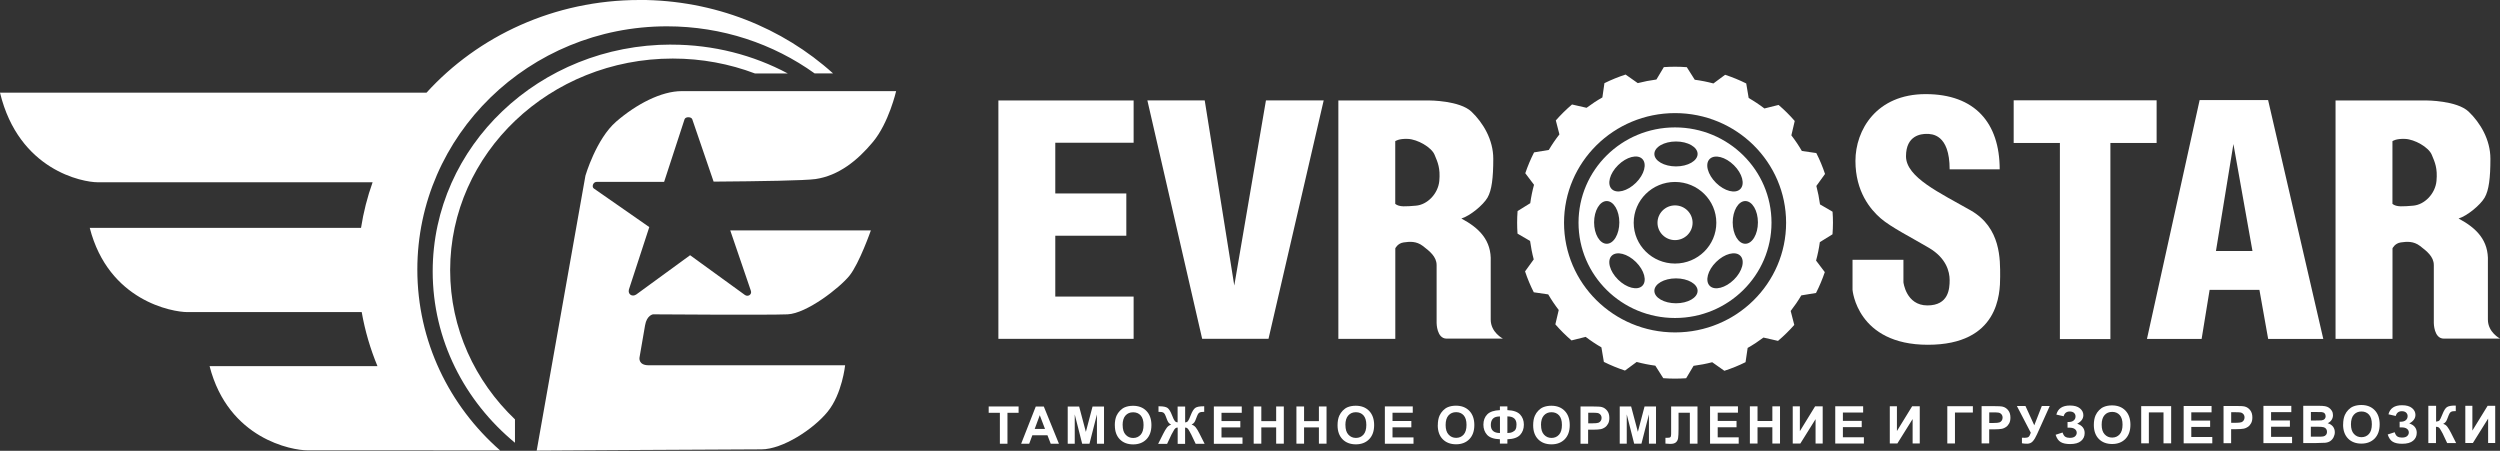 <?xml version="1.0" encoding="UTF-8"?> <svg xmlns="http://www.w3.org/2000/svg" width="183" height="33" viewBox="0 0 183 33" fill="none"><rect x="0" y="0" width="183" height="33" fill="#333333" stroke="none"/><g clip-path="url(#clip0_740_126)"><path fill-rule="evenodd" clip-rule="evenodd" d="M73.082 7.354H82.981V10.448H77.247V14.161H82.447V17.255H77.247V21.709H82.981V24.803H73.082V7.354Z" fill="white"></path><path fill-rule="evenodd" clip-rule="evenodd" d="M39.283 33L42.854 12.857C42.854 12.857 43.64 10.164 45.11 8.897C46.58 7.627 48.401 6.67 49.905 6.67H65.597C65.597 6.67 65.063 8.988 63.906 10.382C62.749 11.777 61.37 12.857 59.708 13.105C58.956 13.216 55.652 13.27 52.236 13.295L50.673 8.728C50.611 8.543 50.185 8.522 50.11 8.728L48.614 13.311C45.916 13.319 43.773 13.311 43.669 13.315C43.402 13.319 43.306 13.682 43.464 13.794L47.528 16.623L46.037 21.19C45.945 21.536 46.267 21.755 46.568 21.561L50.515 18.682L54.525 21.59C54.754 21.755 55.063 21.557 54.963 21.281L53.455 16.867H63.747C63.747 16.867 62.903 19.28 62.181 20.179C61.462 21.074 59.048 22.947 57.653 23.009C56.258 23.071 47.8 23.009 47.8 23.009C47.8 23.009 47.344 23.071 47.219 23.813C47.094 24.556 46.81 26.181 46.81 26.181C46.81 26.181 46.714 26.738 47.482 26.738H61.863C61.863 26.738 61.646 28.825 60.593 30.125C59.545 31.424 57.273 32.892 55.74 32.892C54.207 32.892 39.279 32.983 39.279 32.983" fill="white"></path><path fill-rule="evenodd" clip-rule="evenodd" d="M83.988 7.351L87.998 24.799H92.855L96.894 7.351H92.667L90.349 20.901L88.186 7.351H83.988Z" fill="white"></path><path fill-rule="evenodd" clip-rule="evenodd" d="M102.128 10.337C102.128 10.337 102.379 10.135 103.068 10.168C103.757 10.201 104.776 10.77 105.01 11.327C105.244 11.884 105.44 12.309 105.357 13.245C105.269 14.181 104.479 14.994 103.636 15.056C102.926 15.11 102.437 15.171 102.132 14.924V10.337M97.964 7.354H104.622C104.622 7.354 106.848 7.354 107.708 8.171C108.569 8.992 109.308 10.23 109.308 11.62C109.308 13.01 109.199 13.926 108.886 14.466C108.573 15.006 107.616 15.798 106.973 15.996C108.285 16.694 109.187 17.597 109.12 19.152V23.392C109.12 24.337 110.014 24.787 110.014 24.787H105.895C105.16 24.787 105.16 23.64 105.16 23.64V19.404C105.16 18.785 104.642 18.381 104.158 18.009C103.673 17.638 103.189 17.683 102.746 17.745C102.308 17.807 102.136 18.178 102.136 18.178V24.803H97.968V7.354" fill="white"></path><path fill-rule="evenodd" clip-rule="evenodd" d="M122.682 20.377C123.555 20.377 124.265 20.785 124.265 21.289C124.265 21.792 123.555 22.2 122.682 22.2C121.809 22.2 121.099 21.792 121.099 21.289C121.099 20.785 121.809 20.377 122.682 20.377ZM119.75 19.177C120.368 19.787 120.577 20.571 120.214 20.926C119.855 21.28 119.061 21.078 118.443 20.468C117.825 19.857 117.616 19.073 117.979 18.719C118.338 18.364 119.132 18.566 119.75 19.177ZM122.682 10.357C123.555 10.357 124.265 10.766 124.265 11.269C124.265 11.772 123.555 12.181 122.682 12.181C121.809 12.181 121.099 11.772 121.099 11.269C121.099 10.766 121.809 10.357 122.682 10.357ZM119.75 13.381C119.132 13.992 118.338 14.198 117.979 13.839C117.62 13.484 117.825 12.7 118.443 12.09C119.061 11.479 119.855 11.273 120.214 11.632C120.573 11.987 120.368 12.771 119.75 13.381ZM126.926 20.468C126.308 21.078 125.514 21.285 125.155 20.926C124.796 20.567 125 19.787 125.619 19.177C126.237 18.566 127.03 18.36 127.39 18.719C127.749 19.073 127.544 19.857 126.926 20.468ZM118.535 16.281C118.535 17.143 118.121 17.844 117.612 17.844C117.102 17.844 116.688 17.143 116.688 16.281C116.688 15.419 117.102 14.717 117.612 14.717C118.121 14.717 118.535 15.419 118.535 16.281ZM128.68 16.281C128.68 17.143 128.267 17.844 127.757 17.844C127.248 17.844 126.834 17.143 126.834 16.281C126.834 15.419 127.248 14.717 127.757 14.717C128.267 14.717 128.68 15.419 128.68 16.281ZM126.922 12.094C127.54 12.704 127.749 13.488 127.385 13.843C127.026 14.198 126.233 13.996 125.614 13.385C124.996 12.775 124.787 11.991 125.151 11.636C125.514 11.281 126.304 11.483 126.922 12.094ZM122.611 13.319C124.282 13.319 125.635 14.656 125.635 16.306C125.635 17.956 124.282 19.292 122.611 19.292C120.941 19.292 119.587 17.956 119.587 16.306C119.587 14.656 120.941 13.319 122.611 13.319ZM122.611 15.035C123.321 15.035 123.898 15.604 123.898 16.306C123.898 17.007 123.321 17.576 122.611 17.576C121.901 17.576 121.329 17.007 121.329 16.306C121.329 15.604 121.905 15.035 122.611 15.035ZM122.611 9.326C126.512 9.326 129.674 12.449 129.674 16.302C129.674 20.154 126.512 23.277 122.611 23.277C118.71 23.277 115.548 20.154 115.548 16.302C115.548 12.449 118.71 9.326 122.611 9.326Z" fill="white"></path><path fill-rule="evenodd" clip-rule="evenodd" d="M175.122 10.337C175.122 10.337 175.373 10.135 176.062 10.168C176.751 10.201 177.771 10.77 178.004 11.327C178.238 11.884 178.435 12.309 178.351 13.245C178.263 14.181 177.474 14.994 176.63 15.056C175.92 15.11 175.432 15.171 175.127 14.924V10.337M170.958 7.354H177.616C177.616 7.354 179.842 7.354 180.703 8.171C181.563 8.992 182.298 10.23 182.298 11.62C182.298 13.01 182.19 13.926 181.876 14.466C181.563 15.006 180.607 15.798 179.968 15.996C181.279 16.694 182.181 17.597 182.114 19.152V23.392C182.114 24.337 183.008 24.787 183.008 24.787H178.89C178.155 24.787 178.155 23.64 178.155 23.64V19.404C178.155 18.785 177.637 18.381 177.152 18.009C176.668 17.638 176.179 17.683 175.741 17.745C175.302 17.807 175.131 18.178 175.131 18.178V24.803H170.962V7.354" fill="white"></path><path fill-rule="evenodd" clip-rule="evenodd" d="M147.401 7.343H157.864V10.465H154.481V24.82H150.784V10.465H147.401V7.343Z" fill="white"></path><path fill-rule="evenodd" clip-rule="evenodd" d="M164.881 18.373L163.486 10.544L162.208 18.373H164.881ZM157.158 24.808L161.013 7.326H166.025L170.064 24.808H166.029L165.39 21.219H161.744L161.159 24.808H157.158Z" fill="white"></path><path fill-rule="evenodd" clip-rule="evenodd" d="M142.714 12.4C142.714 9.801 141.399 9.801 141.023 9.801C140.647 9.801 139.519 9.892 139.519 11.438C139.519 12.985 142.017 14.124 144.251 15.399C146.486 16.673 146.411 19.016 146.411 20.254C146.411 21.491 146.315 25.237 141.119 25.237C135.923 25.237 135.605 21.215 135.605 21.215V19.016H139.331V20.658C139.331 20.658 139.519 22.357 141.085 22.357C142.652 22.357 142.714 21.12 142.714 20.501C142.714 19.882 142.464 18.892 141.211 18.15C139.958 17.407 138.421 16.636 137.669 15.984C136.917 15.332 135.818 14.033 135.818 11.777C135.818 9.52 137.351 6.889 140.956 6.889C144.56 6.889 146.377 8.992 146.377 12.396H142.71" fill="white"></path><path fill-rule="evenodd" clip-rule="evenodd" d="M122.615 8.279C127.105 8.279 130.743 11.871 130.743 16.306C130.743 20.74 127.105 24.333 122.615 24.333C118.125 24.333 114.487 20.74 114.487 16.306C114.487 11.871 118.125 8.279 122.615 8.279ZM123.476 4.921L124.056 5.837C124.52 5.899 124.975 5.989 125.422 6.109L126.278 5.474C126.813 5.651 127.327 5.861 127.824 6.109L128.003 7.173C128.404 7.404 128.789 7.66 129.156 7.94L130.192 7.681C130.614 8.044 131.011 8.435 131.374 8.856L131.128 9.908C131.408 10.271 131.667 10.655 131.896 11.051L132.953 11.203C133.204 11.694 133.417 12.206 133.592 12.734L132.957 13.612C133.074 14.054 133.162 14.503 133.225 14.961L134.143 15.497C134.164 15.765 134.173 16.034 134.173 16.302C134.173 16.586 134.16 16.871 134.139 17.151L133.212 17.725C133.149 18.183 133.057 18.632 132.936 19.074L133.575 19.919C133.396 20.447 133.183 20.955 132.932 21.446L131.855 21.623C131.621 22.019 131.362 22.398 131.078 22.762L131.341 23.785C130.973 24.201 130.576 24.593 130.15 24.952L129.085 24.709C128.718 24.985 128.329 25.241 127.928 25.468L127.774 26.511C127.277 26.759 126.759 26.969 126.224 27.142L125.334 26.515C124.888 26.631 124.432 26.717 123.969 26.779L123.426 27.687C123.158 27.703 122.883 27.716 122.611 27.716C122.323 27.716 122.035 27.703 121.751 27.683L121.17 26.767C120.707 26.705 120.251 26.614 119.804 26.495L118.948 27.126C118.413 26.948 117.9 26.738 117.403 26.491L117.223 25.426C116.822 25.195 116.438 24.939 116.07 24.659L115.034 24.919C114.613 24.556 114.216 24.164 113.852 23.743L114.099 22.691C113.819 22.328 113.56 21.945 113.33 21.549L112.273 21.396C112.023 20.905 111.81 20.394 111.634 19.866L112.269 18.987C112.152 18.546 112.065 18.096 112.002 17.638L111.083 17.102C111.062 16.834 111.054 16.566 111.054 16.298C111.054 16.013 111.066 15.728 111.087 15.448L112.015 14.874C112.077 14.417 112.169 13.967 112.29 13.526L111.651 12.68C111.831 12.152 112.044 11.645 112.294 11.154L113.372 10.976C113.606 10.58 113.865 10.201 114.149 9.838L113.886 8.815C114.253 8.398 114.65 8.006 115.072 7.648L116.137 7.891C116.505 7.615 116.893 7.359 117.294 7.132L117.444 6.088C117.941 5.841 118.459 5.63 118.994 5.457L119.884 6.084C120.331 5.969 120.786 5.882 121.25 5.82L121.792 4.913C122.064 4.896 122.335 4.884 122.607 4.884C122.895 4.884 123.183 4.896 123.467 4.917" fill="white"></path><path fill-rule="evenodd" clip-rule="evenodd" d="M180.461 29.704H180.978V31.519L182.094 29.704H182.649V32.427H182.131V30.641L181.016 32.427H180.461V29.704ZM177.762 29.704H178.322V30.863C178.447 30.851 178.531 30.818 178.573 30.768C178.614 30.719 178.685 30.575 178.777 30.344C178.894 30.051 179.007 29.865 179.124 29.795C179.241 29.725 179.425 29.688 179.684 29.688C179.696 29.688 179.721 29.688 179.763 29.688V30.096H179.684C179.571 30.096 179.487 30.108 179.433 30.137C179.379 30.166 179.337 30.207 179.304 30.265C179.27 30.323 179.224 30.439 179.157 30.616C179.124 30.711 179.086 30.789 179.049 30.851C179.011 30.913 178.94 30.975 178.84 31.028C178.965 31.061 179.065 31.131 179.145 31.239C179.224 31.346 179.316 31.49 179.412 31.684L179.788 32.431H179.132L178.802 31.73C178.802 31.73 178.786 31.701 178.769 31.672C178.765 31.664 178.74 31.618 178.698 31.544C178.627 31.408 178.568 31.325 178.522 31.292C178.477 31.259 178.41 31.243 178.314 31.239V32.431H177.754V29.708M175.377 30.451L174.834 30.327C174.951 29.882 175.281 29.663 175.828 29.663C176.15 29.663 176.396 29.733 176.564 29.873C176.731 30.014 176.81 30.179 176.81 30.368C176.81 30.5 176.772 30.616 176.697 30.719C176.622 30.822 176.509 30.917 176.359 30.995C176.543 31.057 176.68 31.144 176.768 31.259C176.86 31.375 176.906 31.511 176.906 31.68C176.906 31.919 176.818 32.113 176.639 32.262C176.463 32.41 176.196 32.484 175.841 32.484C175.553 32.484 175.323 32.439 175.156 32.34C174.989 32.245 174.864 32.068 174.78 31.804L175.29 31.639C175.344 31.804 175.415 31.911 175.498 31.956C175.586 32.006 175.695 32.031 175.82 32.031C175.995 32.031 176.125 31.994 176.204 31.919C176.284 31.845 176.325 31.759 176.325 31.66C176.325 31.548 176.28 31.457 176.188 31.387C176.096 31.317 175.958 31.284 175.778 31.284H175.653V30.872H175.716C175.887 30.872 176.016 30.834 176.104 30.756C176.196 30.682 176.238 30.579 176.238 30.455C176.238 30.356 176.2 30.273 176.129 30.203C176.058 30.137 175.95 30.1 175.816 30.1C175.582 30.1 175.436 30.216 175.369 30.443M172.09 31.061C172.09 31.371 172.161 31.606 172.307 31.763C172.454 31.924 172.637 32.002 172.859 32.002C173.08 32.002 173.264 31.924 173.406 31.767C173.548 31.61 173.619 31.371 173.619 31.053C173.619 30.735 173.548 30.509 173.41 30.352C173.272 30.199 173.088 30.121 172.859 30.121C172.629 30.121 172.445 30.199 172.303 30.356C172.161 30.513 172.09 30.748 172.09 31.061ZM171.518 31.078C171.518 30.802 171.56 30.566 171.643 30.377C171.706 30.236 171.789 30.113 171.898 30.001C172.007 29.89 172.124 29.807 172.253 29.754C172.424 29.684 172.625 29.646 172.846 29.646C173.255 29.646 173.577 29.77 173.824 30.022C174.066 30.273 174.191 30.62 174.191 31.061C174.191 31.503 174.07 31.845 173.828 32.097C173.585 32.344 173.26 32.472 172.854 32.472C172.449 32.472 172.119 32.348 171.877 32.101C171.635 31.853 171.514 31.511 171.514 31.078M169.154 31.235V31.965H169.672C169.872 31.965 170.002 31.961 170.056 31.948C170.14 31.932 170.206 31.899 170.256 31.841C170.307 31.783 170.336 31.705 170.336 31.61C170.336 31.527 170.315 31.457 170.277 31.4C170.236 31.342 170.177 31.301 170.102 31.276C170.027 31.251 169.86 31.235 169.609 31.235H169.158M169.158 30.154V30.781H169.521C169.739 30.781 169.872 30.781 169.927 30.773C170.023 30.76 170.098 30.731 170.152 30.678C170.206 30.624 170.236 30.554 170.236 30.467C170.236 30.381 170.211 30.315 170.165 30.261C170.119 30.207 170.048 30.179 169.956 30.166C169.901 30.158 169.743 30.158 169.48 30.158H169.158M168.598 29.704H169.701C169.918 29.704 170.081 29.712 170.19 29.733C170.298 29.75 170.394 29.791 170.478 29.845C170.561 29.902 170.632 29.977 170.691 30.071C170.749 30.166 170.774 30.273 170.774 30.389C170.774 30.517 170.741 30.632 170.67 30.74C170.599 30.847 170.507 30.925 170.386 30.979C170.553 31.028 170.683 31.111 170.774 31.226C170.862 31.342 170.908 31.478 170.908 31.639C170.908 31.763 170.879 31.882 170.82 32.002C170.762 32.117 170.683 32.212 170.582 32.282C170.482 32.352 170.357 32.394 170.211 32.41C170.119 32.419 169.893 32.427 169.538 32.431H168.598V29.708M165.683 32.431V29.708H167.725V30.17H166.243V30.777H167.621V31.239H166.243V31.977H167.78V32.439H165.683M163.323 30.174V30.95H163.628C163.845 30.95 163.991 30.933 164.066 30.909C164.142 30.88 164.2 30.834 164.238 30.773C164.279 30.711 164.3 30.641 164.3 30.558C164.3 30.459 164.271 30.377 164.213 30.311C164.154 30.245 164.079 30.203 163.991 30.191C163.924 30.179 163.791 30.174 163.59 30.174H163.323ZM162.763 32.439V29.717H163.657C163.995 29.717 164.217 29.729 164.317 29.758C164.476 29.799 164.609 29.89 164.714 30.026C164.822 30.162 164.873 30.34 164.873 30.558C164.873 30.727 164.843 30.867 164.781 30.979C164.718 31.094 164.643 31.181 164.547 31.247C164.451 31.313 164.355 31.354 164.259 31.375C164.125 31.4 163.933 31.416 163.682 31.416H163.319V32.443H162.759M159.844 32.443V29.721H161.886V30.183H160.403V30.789H161.782V31.251H160.403V31.989H161.94V32.452H159.844M156.736 29.729H158.929V32.452H158.369V30.187H157.296V32.452H156.736V29.729ZM153.842 31.09C153.842 31.4 153.913 31.635 154.059 31.791C154.205 31.952 154.389 32.031 154.61 32.031C154.831 32.031 155.015 31.952 155.157 31.796C155.299 31.639 155.37 31.4 155.37 31.082C155.37 30.764 155.299 30.538 155.161 30.381C155.024 30.228 154.84 30.15 154.61 30.15C154.38 30.15 154.192 30.228 154.055 30.385C153.913 30.542 153.842 30.777 153.842 31.09ZM153.269 31.107C153.269 30.83 153.311 30.595 153.395 30.405C153.457 30.265 153.541 30.142 153.649 30.03C153.758 29.919 153.875 29.836 154.004 29.783C154.176 29.712 154.376 29.675 154.602 29.675C155.007 29.675 155.333 29.799 155.579 30.051C155.821 30.302 155.947 30.649 155.947 31.09C155.947 31.532 155.826 31.874 155.583 32.126C155.341 32.373 155.015 32.501 154.61 32.501C154.205 32.501 153.875 32.377 153.633 32.13C153.39 31.882 153.269 31.54 153.269 31.107ZM151.068 30.471L150.525 30.348C150.642 29.902 150.972 29.684 151.519 29.684C151.845 29.684 152.087 29.754 152.254 29.894C152.421 30.034 152.501 30.199 152.501 30.389C152.501 30.521 152.463 30.637 152.388 30.74C152.313 30.843 152.2 30.938 152.05 31.016C152.233 31.078 152.367 31.165 152.459 31.28C152.551 31.395 152.597 31.532 152.597 31.701C152.597 31.94 152.509 32.134 152.329 32.282C152.154 32.431 151.887 32.505 151.532 32.505C151.244 32.505 151.014 32.46 150.847 32.361C150.68 32.266 150.554 32.089 150.471 31.825L150.98 31.66C151.035 31.825 151.106 31.932 151.189 31.977C151.277 32.027 151.386 32.051 151.511 32.051C151.686 32.051 151.816 32.014 151.895 31.94C151.974 31.866 152.016 31.779 152.016 31.68C152.016 31.569 151.97 31.478 151.878 31.408C151.786 31.338 151.649 31.305 151.469 31.305H151.344V30.892H151.406C151.578 30.892 151.707 30.855 151.795 30.777C151.887 30.703 151.929 30.599 151.929 30.476C151.929 30.377 151.891 30.294 151.82 30.224C151.749 30.158 151.64 30.121 151.507 30.121C151.273 30.121 151.127 30.236 151.06 30.463M147.639 29.721H148.265L148.909 31.131L149.46 29.721H150.041L149.109 31.791C149.009 32.014 148.904 32.188 148.8 32.303C148.696 32.419 148.558 32.48 148.391 32.48C148.224 32.48 148.098 32.468 148.006 32.447V32.039C148.086 32.043 148.157 32.047 148.219 32.047C148.349 32.047 148.441 32.023 148.495 31.977C148.549 31.932 148.604 31.829 148.654 31.676L147.639 29.725M145.613 30.187V30.962H145.918C146.135 30.962 146.281 30.946 146.357 30.921C146.432 30.892 146.49 30.847 146.528 30.785C146.57 30.723 146.59 30.653 146.59 30.57C146.59 30.471 146.561 30.389 146.503 30.323C146.444 30.257 146.369 30.216 146.281 30.203C146.215 30.191 146.081 30.187 145.88 30.187H145.613ZM145.053 32.452V29.729H145.947C146.286 29.729 146.507 29.741 146.607 29.77C146.766 29.811 146.9 29.902 147.004 30.038C147.113 30.174 147.163 30.352 147.163 30.57C147.163 30.74 147.133 30.88 147.071 30.991C147.008 31.107 146.933 31.193 146.837 31.259C146.741 31.325 146.645 31.367 146.549 31.387C146.415 31.412 146.223 31.428 145.972 31.428H145.609V32.456H145.049M142.547 29.733H144.414V30.195H143.103V32.46H142.543V29.737M138.337 29.737H138.855V31.552L139.97 29.737H140.526V32.46H140.004V30.674L138.888 32.46H138.333V29.737M134.34 32.46V29.737H136.382V30.199H134.9V30.806H136.278V31.268H134.9V32.006H136.437V32.468H134.34M131.232 29.745H131.75V31.561L132.865 29.745H133.421V32.468H132.899V30.682L131.784 32.468H131.228V29.745M128.091 32.468V29.745H128.651V30.818H129.737V29.745H130.297V32.468H129.737V31.276H128.651V32.468H128.091ZM125.176 32.468V29.745H127.218V30.207H125.736V30.814H127.114V31.276H125.736V32.014H127.273V32.476H125.176M122.323 29.754H124.257V32.476H123.697V30.212H122.87V31.375C122.87 31.709 122.858 31.94 122.837 32.072C122.816 32.204 122.762 32.307 122.674 32.381C122.586 32.456 122.453 32.493 122.265 32.493C122.198 32.493 122.081 32.484 121.91 32.472V32.047H122.035C122.152 32.047 122.231 32.035 122.269 32.002C122.311 31.969 122.327 31.895 122.327 31.775V31.309V29.754M118.564 32.476V29.754H119.399L119.892 31.61L120.381 29.754H121.22V32.476H120.702V30.331L120.155 32.476H119.621L119.078 30.331V32.476H118.56M116.258 30.212V30.987H116.563C116.78 30.987 116.927 30.971 117.002 30.946C117.077 30.917 117.135 30.872 117.173 30.81C117.215 30.748 117.236 30.678 117.236 30.595C117.236 30.496 117.206 30.414 117.148 30.348C117.089 30.282 117.014 30.241 116.922 30.228C116.856 30.216 116.722 30.212 116.521 30.212H116.254M115.694 32.476V29.754H116.588C116.927 29.754 117.148 29.766 117.248 29.795C117.407 29.836 117.536 29.927 117.645 30.063C117.754 30.199 117.804 30.377 117.804 30.595C117.804 30.764 117.774 30.905 117.712 31.016C117.649 31.131 117.574 31.218 117.478 31.284C117.382 31.35 117.286 31.391 117.19 31.412C117.056 31.437 116.864 31.453 116.613 31.453H116.25V32.48H115.69M112.804 31.115C112.804 31.424 112.875 31.66 113.021 31.816C113.167 31.977 113.351 32.056 113.573 32.056C113.794 32.056 113.978 31.977 114.12 31.82C114.262 31.664 114.333 31.424 114.333 31.107C114.333 30.789 114.262 30.562 114.124 30.405C113.986 30.253 113.802 30.174 113.568 30.174C113.334 30.174 113.155 30.253 113.013 30.41C112.871 30.566 112.8 30.802 112.8 31.115M112.228 31.131C112.228 30.855 112.269 30.62 112.353 30.43C112.416 30.29 112.499 30.166 112.608 30.055C112.716 29.944 112.833 29.861 112.963 29.807C113.134 29.737 113.334 29.7 113.56 29.7C113.965 29.7 114.291 29.824 114.537 30.076C114.78 30.327 114.905 30.674 114.905 31.115C114.905 31.556 114.784 31.899 114.542 32.15C114.299 32.398 113.974 32.526 113.568 32.526C113.163 32.526 112.833 32.402 112.591 32.154C112.349 31.907 112.228 31.565 112.228 31.131ZM109.797 31.697V30.484C109.563 30.484 109.392 30.533 109.287 30.641C109.183 30.744 109.128 30.901 109.128 31.107C109.128 31.499 109.35 31.697 109.797 31.697ZM110.344 31.697C110.49 31.697 110.615 31.672 110.72 31.622C110.824 31.573 110.899 31.511 110.941 31.428C110.987 31.346 111.008 31.226 111.008 31.07C111.008 30.678 110.787 30.48 110.34 30.48V31.692M110.34 32.154V32.472H109.793V32.154C109.35 32.138 109.041 32.031 108.857 31.833C108.677 31.635 108.585 31.383 108.585 31.086C108.585 30.773 108.681 30.521 108.869 30.331C109.057 30.142 109.366 30.038 109.793 30.022V29.75H110.34V30.022C110.778 30.038 111.087 30.146 111.271 30.34C111.455 30.538 111.547 30.785 111.547 31.086C111.547 31.387 111.455 31.635 111.275 31.833C111.092 32.031 110.782 32.138 110.344 32.154M105.82 31.111C105.82 31.42 105.891 31.655 106.038 31.812C106.184 31.973 106.368 32.051 106.589 32.051C106.81 32.051 106.994 31.973 107.136 31.816C107.278 31.66 107.349 31.42 107.349 31.103C107.349 30.785 107.278 30.558 107.14 30.401C107.002 30.249 106.819 30.17 106.589 30.17C106.359 30.17 106.175 30.249 106.033 30.405C105.891 30.562 105.82 30.797 105.82 31.111ZM105.248 31.127C105.248 30.851 105.29 30.616 105.373 30.426C105.436 30.286 105.52 30.162 105.628 30.051C105.737 29.939 105.854 29.857 105.983 29.803C106.154 29.733 106.355 29.696 106.576 29.696C106.986 29.696 107.307 29.82 107.554 30.071C107.796 30.323 107.921 30.669 107.921 31.111C107.921 31.552 107.8 31.895 107.558 32.146C107.316 32.394 106.99 32.522 106.585 32.522C106.18 32.522 105.85 32.398 105.607 32.15C105.365 31.903 105.244 31.561 105.244 31.127M101.372 32.472V29.75H103.414V30.212H101.932V30.818H103.31V31.28H101.932V32.018H103.469V32.48H101.372M98.486 31.115C98.486 31.424 98.557 31.66 98.703 31.816C98.849 31.977 99.033 32.056 99.254 32.056C99.476 32.056 99.659 31.977 99.802 31.82C99.944 31.664 100.015 31.424 100.015 31.107C100.015 30.789 99.944 30.562 99.806 30.405C99.668 30.253 99.484 30.174 99.25 30.174C99.016 30.174 98.837 30.253 98.695 30.41C98.553 30.566 98.482 30.802 98.482 31.115M97.909 31.131C97.909 30.855 97.951 30.62 98.035 30.43C98.097 30.29 98.185 30.166 98.29 30.055C98.398 29.944 98.515 29.861 98.644 29.807C98.816 29.737 99.016 29.7 99.242 29.7C99.647 29.7 99.973 29.824 100.219 30.076C100.461 30.327 100.587 30.674 100.587 31.115C100.587 31.556 100.466 31.899 100.223 32.15C99.981 32.398 99.655 32.526 99.25 32.526C98.845 32.526 98.515 32.402 98.273 32.154C98.031 31.907 97.909 31.565 97.909 31.131ZM94.898 32.476V29.754H95.458V30.826H96.544V29.754H97.103V32.476H96.544V31.284H95.458V32.476H94.898ZM91.769 32.476V29.754H92.329V30.826H93.415V29.754H93.975V32.476H93.415V31.284H92.329V32.476H91.769ZM88.854 32.476V29.754H90.897V30.216H89.414V30.822H90.792V31.284H89.414V32.023H90.951V32.484H88.854M86.753 29.762V30.921C86.845 30.913 86.916 30.88 86.962 30.818C87.012 30.756 87.075 30.62 87.158 30.401C87.267 30.117 87.384 29.935 87.496 29.857C87.609 29.779 87.801 29.741 88.069 29.741C88.081 29.741 88.111 29.741 88.148 29.741V30.15H88.069C87.956 30.15 87.873 30.162 87.818 30.191C87.764 30.22 87.722 30.261 87.689 30.319C87.655 30.377 87.609 30.492 87.543 30.669C87.509 30.764 87.472 30.843 87.434 30.905C87.392 30.966 87.325 31.028 87.225 31.082C87.35 31.119 87.451 31.189 87.534 31.292C87.614 31.395 87.705 31.544 87.801 31.738L88.177 32.484H87.522L87.188 31.783C87.188 31.783 87.175 31.754 87.154 31.726C87.146 31.709 87.121 31.664 87.087 31.598C87.016 31.466 86.962 31.383 86.916 31.35C86.87 31.313 86.816 31.297 86.749 31.297V32.489H86.206V31.297C86.143 31.297 86.089 31.313 86.039 31.35C85.993 31.383 85.934 31.47 85.868 31.602C85.83 31.676 85.805 31.717 85.797 31.73C85.784 31.746 85.776 31.767 85.763 31.787L85.433 32.489H84.777L85.153 31.742C85.245 31.556 85.333 31.412 85.416 31.301C85.5 31.193 85.604 31.119 85.73 31.086C85.629 31.028 85.558 30.971 85.521 30.909C85.479 30.847 85.446 30.768 85.408 30.669C85.346 30.496 85.299 30.381 85.266 30.323C85.233 30.265 85.191 30.22 85.137 30.191C85.082 30.162 84.995 30.15 84.874 30.15C84.857 30.15 84.836 30.15 84.802 30.15V29.741C84.844 29.741 84.869 29.741 84.882 29.741C85.153 29.741 85.346 29.783 85.458 29.857C85.571 29.935 85.684 30.117 85.792 30.397C85.876 30.616 85.943 30.756 85.993 30.814C86.039 30.876 86.11 30.909 86.202 30.917V29.758H86.745M82.179 31.119C82.179 31.428 82.25 31.664 82.397 31.82C82.543 31.981 82.727 32.06 82.948 32.06C83.169 32.06 83.353 31.981 83.495 31.825C83.637 31.668 83.708 31.428 83.708 31.111C83.708 30.793 83.637 30.566 83.499 30.41C83.362 30.257 83.178 30.179 82.944 30.179C82.71 30.179 82.53 30.257 82.388 30.414C82.246 30.57 82.175 30.806 82.175 31.119M81.603 31.136C81.603 30.859 81.645 30.624 81.728 30.434C81.791 30.294 81.879 30.17 81.987 30.059C82.096 29.948 82.213 29.865 82.342 29.811C82.514 29.741 82.714 29.704 82.94 29.704C83.345 29.704 83.671 29.828 83.917 30.08C84.159 30.331 84.284 30.678 84.284 31.119C84.284 31.561 84.163 31.903 83.921 32.154C83.679 32.402 83.353 32.53 82.948 32.53C82.543 32.53 82.213 32.406 81.971 32.159C81.728 31.911 81.607 31.569 81.607 31.136M78.157 32.48V29.758H78.993L79.485 31.614L79.974 29.758H80.814V32.48H80.296V30.335L79.749 32.48H79.214L78.671 30.335V32.48H78.153M76.495 31.4L76.111 30.393L75.739 31.4H76.495ZM77.514 32.48H76.912L76.674 31.862H75.567L75.338 32.48H74.749L75.818 29.758H76.407L77.514 32.48ZM73.191 32.48V30.216H72.372V29.754H74.561V30.216H73.746V32.48H73.187" fill="white"></path><path fill-rule="evenodd" clip-rule="evenodd" d="M49.141 3.267C52.24 3.267 55.147 4.034 57.67 5.379H55.268C53.405 4.674 51.375 4.286 49.245 4.286C40.248 4.286 32.951 11.22 32.951 19.776C32.951 24.037 34.764 27.898 37.696 30.698V32.41C34.008 29.366 31.673 24.878 31.673 19.866C31.673 10.696 39.492 3.263 49.136 3.263M46.806 -0.004C52.298 -0.004 57.29 2.042 60.982 5.375H59.633C56.605 3.205 52.866 1.927 48.823 1.927C38.732 1.927 30.549 9.896 30.549 19.73C30.549 24.989 32.889 29.713 36.61 32.971H31.736L31.727 32.963H22.484C21.419 32.963 16.72 32.163 15.341 26.8H27.63C27.108 25.542 26.719 24.218 26.477 22.845H13.713C12.648 22.845 7.949 22.044 6.57 16.682H26.427C26.607 15.531 26.89 14.417 27.275 13.341H7.142C6.077 13.341 1.378 12.487 0 6.782H31.222C34.998 2.632 40.582 0 46.81 0" fill="white"></path></g><defs><clipPath id="clip0_740_126"><rect width="183" height="33" fill="white"></rect></clipPath></defs></svg> 